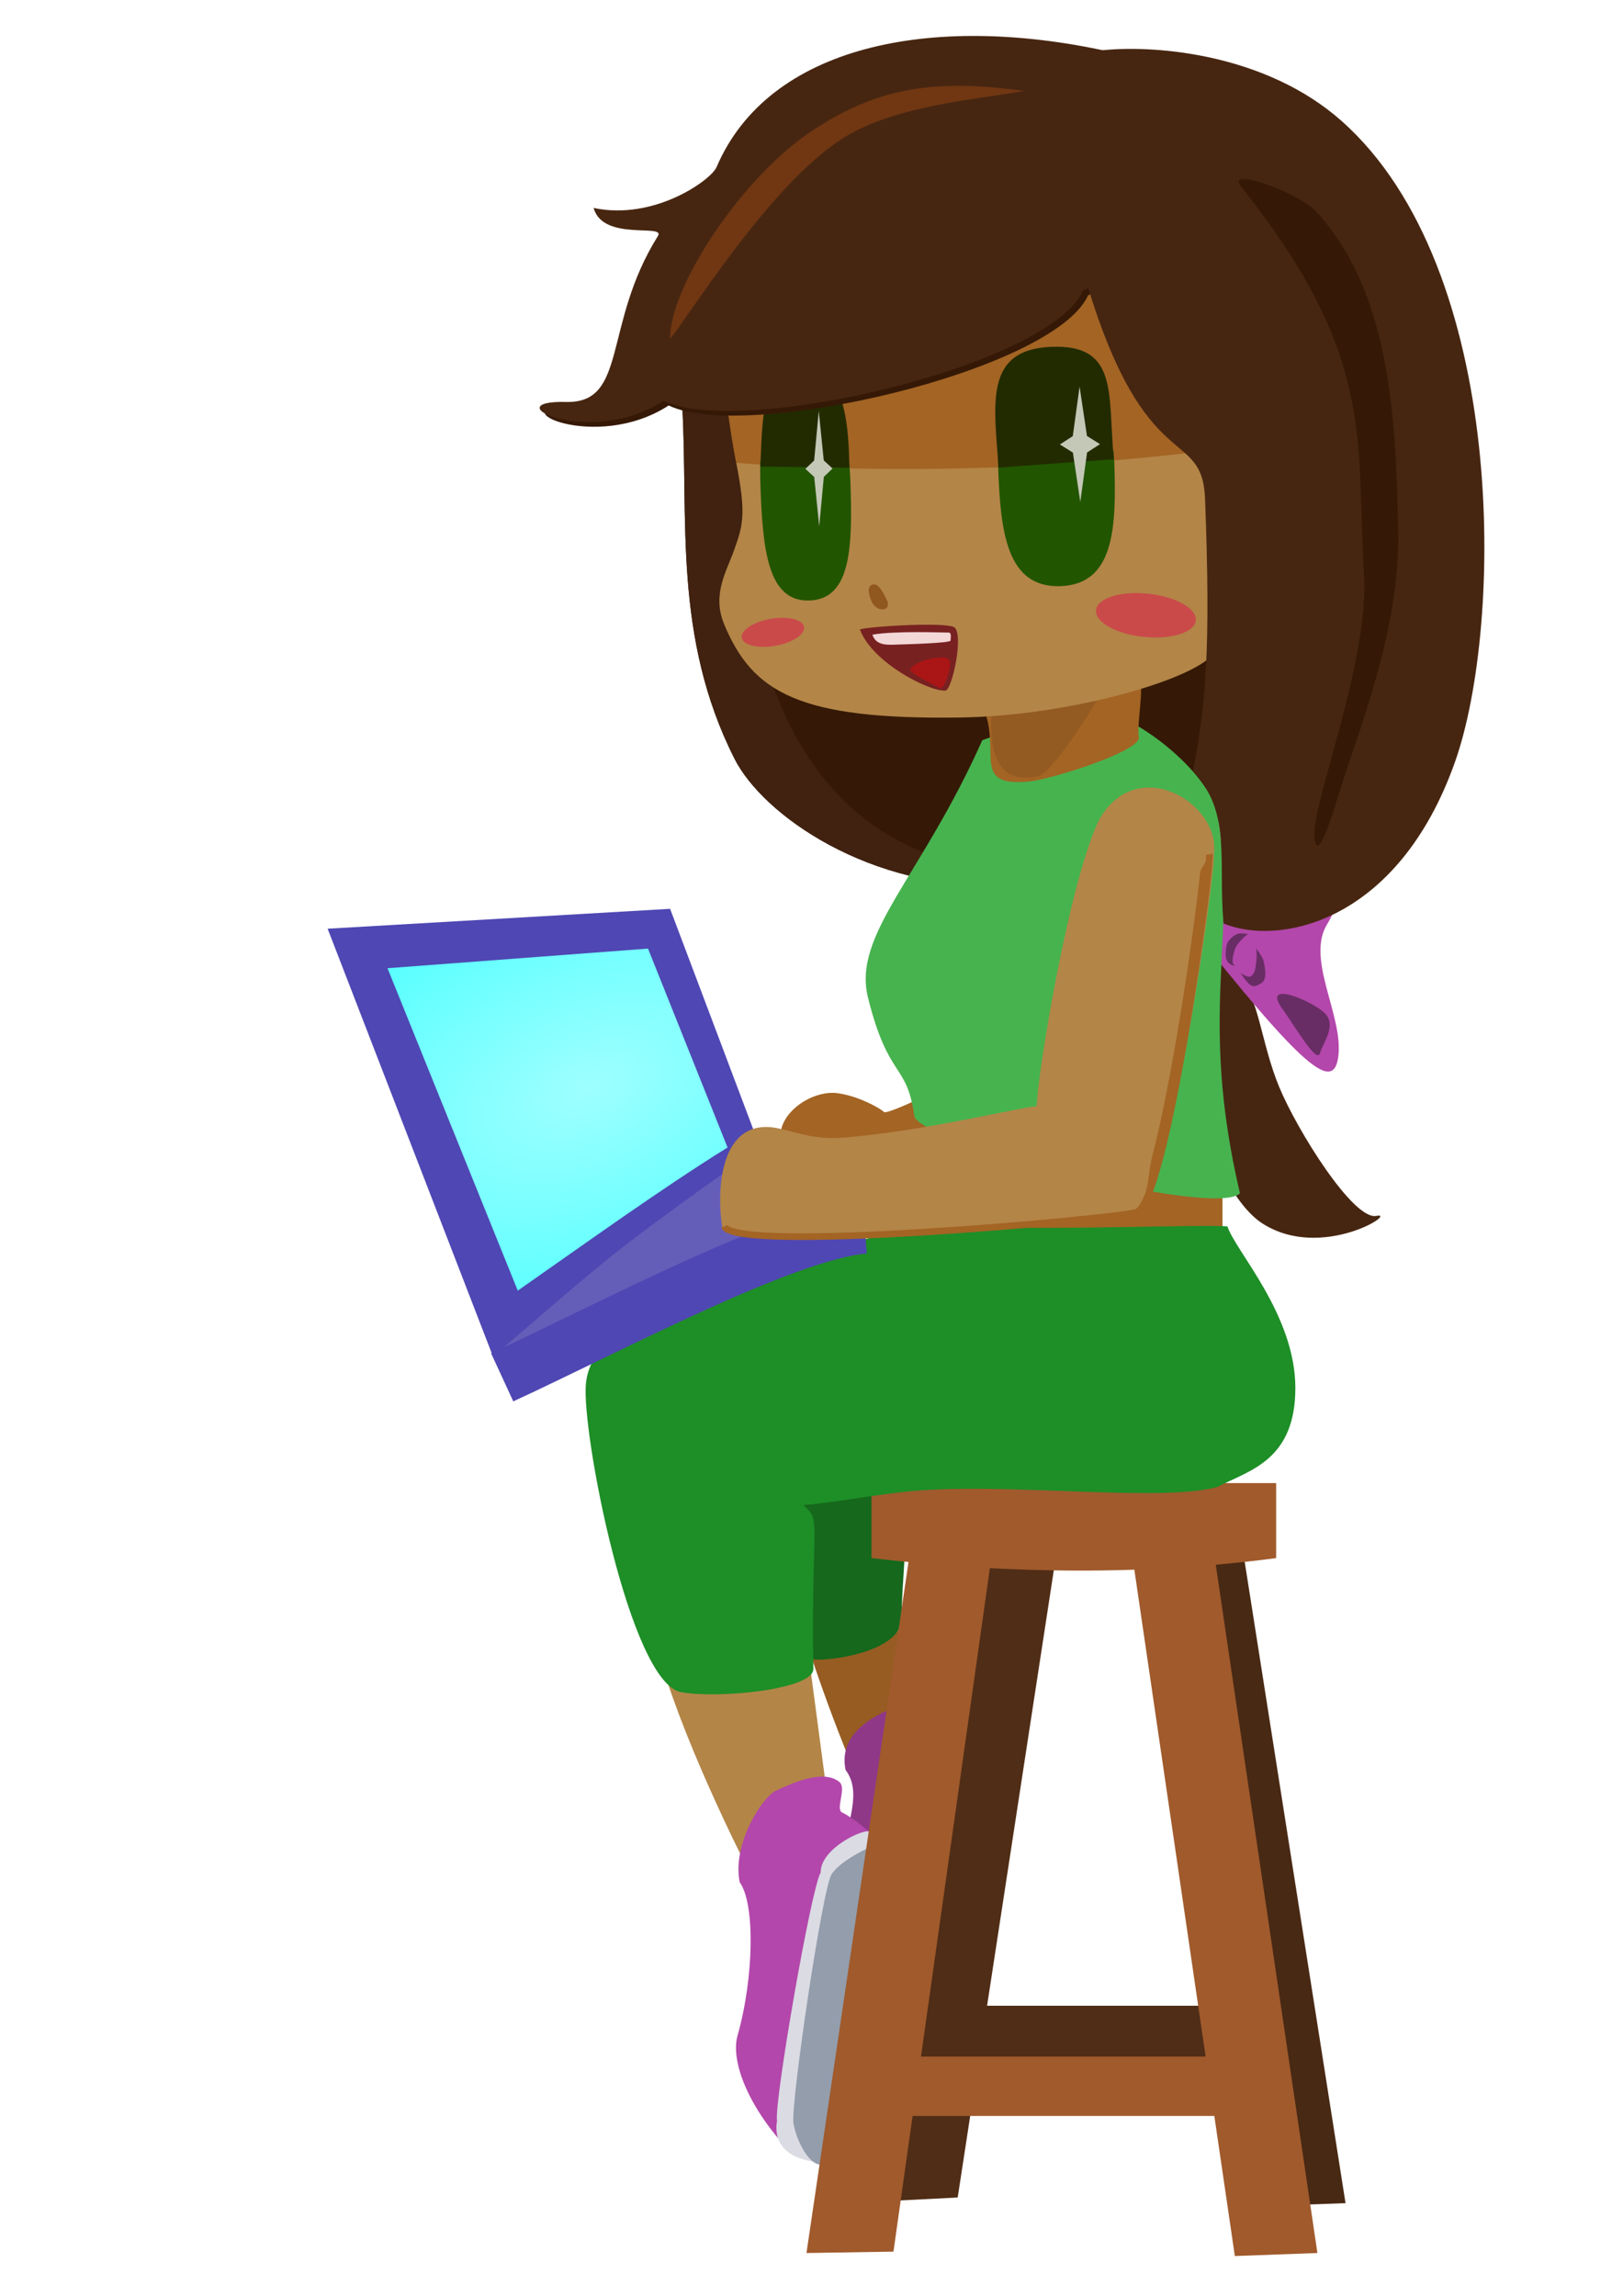 <?xml version="1.0" encoding="UTF-8" standalone="no"?>
<!-- Created with Inkscape (http://www.inkscape.org/) -->

<svg
   sodipodi:docname="LaptopGirlKawaiiOCA.svg"
   inkscape:version="1.1 (1:1.1+202105261517+ce6663b3b7)"
   enable-background="new"
   id="svg8"
   version="1.1"
   viewBox="0 0 210 297"
   height="297mm"
   width="210mm"
   inkscape:export-filename="/home/argumento/Documents/SVG/InkscapeGirlKawaii.svg.png"
   inkscape:export-xdpi="96"
   inkscape:export-ydpi="96"
   xmlns:inkscape="http://www.inkscape.org/namespaces/inkscape"
   xmlns:sodipodi="http://sodipodi.sourceforge.net/DTD/sodipodi-0.dtd"
   xmlns:xlink="http://www.w3.org/1999/xlink"
   xmlns="http://www.w3.org/2000/svg"
   xmlns:svg="http://www.w3.org/2000/svg"
   xmlns:rdf="http://www.w3.org/1999/02/22-rdf-syntax-ns#"
   xmlns:cc="http://creativecommons.org/ns#"
   xmlns:dc="http://purl.org/dc/elements/1.1/">
  <sodipodi:namedview
     inkscape:guide-bbox="true"
     showguides="true"
     inkscape:snap-global="false"
     inkscape:window-maximized="1"
     inkscape:window-y="-6"
     inkscape:window-x="0"
     inkscape:window-height="1052"
     inkscape:window-width="2560"
     showgrid="false"
     inkscape:current-layer="g2720"
     inkscape:document-units="mm"
     inkscape:cy="530.46875"
     inkscape:cx="251.5625"
     inkscape:zoom="0.64"
     inkscape:pageshadow="2"
     inkscape:pageopacity="0.0"
     borderopacity="1.0"
     bordercolor="#666666"
     pagecolor="#ffffff"
     id="base"
     inkscape:pagecheckerboard="0" />
  <defs
     id="defs2">
    <pattern
       inkscape:collect="always"
       xlink:href="#Strips1_1"
       id="pattern2639"
       patternTransform="matrix(0.187,0.209,-0.209,0.187,0,0)" />
    <pattern
       inkscape:isstock="true"
       inkscape:stockid="Stripes 1:1"
       id="Strips1_1"
       patternTransform="translate(0,0) scale(10,10)"
       height="1"
       width="2"
       patternUnits="userSpaceOnUse"
       inkscape:collect="always">
      <rect
         id="rect1871"
         height="2"
         width="1"
         y="-0.5"
         x="0"
         style="fill:black;stroke:none" />
    </pattern>
    <linearGradient
       id="linearGradient1807"
       inkscape:collect="always">
      <stop
         id="stop1803"
         offset="0"
         style="stop-color:#9effff;stop-opacity:1;" />
      <stop
         id="stop1805"
         offset="1"
         style="stop-color:#53ffff;stop-opacity:1" />
    </linearGradient>
    <radialGradient
       gradientUnits="userSpaceOnUse"
       gradientTransform="matrix(-2.029,0.844,-0.5,-1.202,286.365,268.725)"
       r="20.537"
       fy="148.846"
       fx="69.971"
       cy="148.846"
       cx="69.971"
       id="radialGradient1811"
       xlink:href="#linearGradient1807"
       inkscape:collect="always" />
    <radialGradient
       inkscape:collect="always"
       xlink:href="#linearGradient1807"
       id="radialGradient2857"
       gradientUnits="userSpaceOnUse"
       gradientTransform="matrix(-2.517,1.047,-0.62,-1.491,340.078,288.238)"
       cx="69.971"
       cy="148.846"
       fx="69.971"
       fy="148.846"
       r="20.537" />
    <filter
       style="color-interpolation-filters:sRGB;"
       inkscape:label="Roughen"
       id="filter2798"
       x="0"
       y="0"
       width="1"
       height="1">
      <feTurbulence
         type="fractalNoise"
         numOctaves="2"
         seed="1"
         baseFrequency="0.009 0.009"
         result="turbulence"
         id="feTurbulence2794" />
      <feDisplacementMap
         in="SourceGraphic"
         in2="turbulence"
         scale="4.7"
         yChannelSelector="G"
         xChannelSelector="R"
         id="feDisplacementMap2796" />
    </filter>
    <path
       sodipodi:nodetypes="cc"
       inkscape:connector-curvature="0"
       id="path2644-3"
       d="M 24.342,64.167 C 77.135,44.758 135.108,43.751 179.498,64.585"
       style="fill:none;fill-rule:evenodd;stroke:none;stroke-width:0.265px;stroke-linecap:butt;stroke-linejoin:miter;stroke-opacity:1" />
  </defs>
  <g
     id="layer1"
     inkscape:groupmode="layer"
     inkscape:label="Layer 1">
    <g
       id="g2720"
       transform="matrix(0.871,0,0,0.871,13.577,19.214)">
      <path
         sodipodi:nodetypes="ccccc"
         inkscape:connector-curvature="0"
         id="path1590"
         d="m 168.56,205.109 -11.939,1.656 15.408,98.829 12.267,-0.423 z"
         style="opacity:1;fill:#482914;fill-opacity:1;fill-rule:evenodd;stroke:none;stroke-width:2.863;stroke-linecap:round;stroke-linejoin:miter;stroke-miterlimit:4;stroke-dasharray:none;stroke-dashoffset:0;stroke-opacity:1;paint-order:stroke fill markers" />
      <path
         inkscape:connector-curvature="0"
         id="path1583"
         d="m 104.715,223.318 c 4.595,13.949 9.354,23.96 9.354,23.96 l 4.103,-8.698 -0.328,-20.022 z"
         style="fill:#965c22;fill-opacity:1;fill-rule:evenodd;stroke:#000000;stroke-width:0.328px;stroke-linecap:butt;stroke-linejoin:miter;stroke-opacity:0"
         sodipodi:nodetypes="ccccc" />
      <path
         style="fill:#b38547;fill-opacity:1;fill-rule:evenodd;stroke:#000000;stroke-width:0.328px;stroke-linecap:butt;stroke-linejoin:miter;stroke-opacity:0"
         d="m 83.465,227.473 c 4.595,13.949 13.129,30.196 13.129,30.196 l 10.995,-10.831 -2.954,-22.319 z"
         id="path1581"
         inkscape:connector-curvature="0"
         sodipodi:nodetypes="ccccc" />
      <path
         sodipodi:nodetypes="cscsacsc"
         inkscape:connector-curvature="0"
         id="path1585"
         d="m 120.198,277.74 c -6.236,-6.893 -12.749,-17.873 -11.816,-21.17 2.462,-8.698 3.939,-12.637 1.641,-15.755 -1.149,-5.58 4.567,-8.078 6.7,-9.063 2.133,-0.985 6.326,-4.307 8.89,-2.589 1.28,0.857 -0.656,4.103 0.492,4.595 1.149,0.492 5.087,3.446 5.087,4.267 0,0.821 -4.431,38.894 -10.995,39.715 z"
         style="fill:#8f3888;fill-opacity:1;fill-rule:evenodd;stroke:#000000;stroke-width:0.328px;stroke-linecap:butt;stroke-linejoin:miter;stroke-opacity:0" />
      <path
         style="fill:#b347ab;fill-opacity:1;fill-rule:evenodd;stroke:#000000;stroke-width:0.328px;stroke-linecap:butt;stroke-linejoin:miter;stroke-opacity:0"
         d="m 101.189,296.892 c -6.236,-6.893 -8.154,-13.278 -7.221,-16.575 2.462,-8.698 2.626,-19.693 0.328,-22.811 -1.149,-5.58 3.282,-12.637 5.416,-13.621 2.133,-0.985 6.871,-3.249 9.354,-1.313 1.215,0.947 -0.656,4.103 0.492,4.595 1.149,0.492 5.087,3.446 5.087,4.267 0,0.821 -6.893,44.638 -13.457,45.459 z"
         id="path1579"
         inkscape:connector-curvature="0"
         sodipodi:nodetypes="cscsacsc" />
      <path
         sodipodi:nodetypes="ccacacsssc"
         inkscape:connector-curvature="0"
         id="path1569"
         d="m 135.082,156.418 c 9.696,1.353 20.566,1.764 22.821,2.215 1.127,3.608 8.958,16.338 7.7,24.95 -0.795,5.444 -4.603,11.301 -9.175,13.721 -8.183,2.268 -15.917,-0.428 -23.869,-0.806 -5.013,-0.238 -10.233,-1.279 -15.029,-0.922 2.817,2.42 1.08,11.758 0.781,22.902 -0.115,4.271 -8.69,5.985 -12.457,5.965 -7.765,-0.04 -13.753,-32.429 -13.028,-39.424 0.777,-7.5 1.037,-20.498 42.256,-28.6 z"
         style="fill:#15681c;fill-opacity:1;fill-rule:evenodd;stroke:none;stroke-width:0.638px;stroke-linecap:butt;stroke-linejoin:miter;stroke-opacity:1" />
      <rect
         y="275.845"
         x="111.555"
         height="8.819"
         width="56.165"
         id="rect1515"
         style="opacity:1;fill:#502d16;fill-opacity:1;fill-rule:evenodd;stroke:none;stroke-width:2.954;stroke-linecap:round;stroke-linejoin:miter;stroke-miterlimit:4;stroke-dasharray:none;stroke-dashoffset:0;stroke-opacity:1;paint-order:stroke fill markers" />
      <path
         sodipodi:nodetypes="acsccca"
         inkscape:connector-curvature="0"
         id="path2599"
         d="m 100.531,145.418 c 0.936,-3.127 5.106,-5.57 8.355,-5.106 3.249,0.464 6.382,2.321 6.847,2.785 0.464,0.464 8.935,-3.713 8.935,-3.713 l 4.294,10.908 -23.673,5.222 c 0,0 -5.825,-6.532 -4.758,-10.096 z"
         style="fill:#a36424;fill-opacity:1;fill-rule:evenodd;stroke:none;stroke-width:0.328px;stroke-linecap:butt;stroke-linejoin:miter;stroke-opacity:1" />
      <rect
         style="opacity:1;fill:#a36424;fill-opacity:1;fill-rule:evenodd;stroke:none;stroke-width:2.954;stroke-linecap:round;stroke-linejoin:miter;stroke-miterlimit:4;stroke-dasharray:none;stroke-dashoffset:0;stroke-opacity:1;paint-order:stroke fill markers"
         id="rect1437"
         width="42.013"
         height="14.114"
         x="124.001"
         y="150.012" />
      <path
         sodipodi:nodetypes="cccscc"
         inkscape:connector-curvature="0"
         id="path1577"
         d="m 113.648,250.023 c -0.658,-0.658 -7.393,2.391 -7.322,6.046 -1.392,2.192 -6.948,34.174 -6.484,36.853 -0.849,5.141 4.453,6.088 6.077,6.088 1.624,0 8.526,-17.37 8.758,-21.023 -3.603,-27.408 3.968,-24.61 -1.029,-27.964 z"
         style="fill:#dbdbe3;fill-rule:evenodd;stroke:#000000;stroke-width:0.336px;stroke-linecap:butt;stroke-linejoin:miter;stroke-opacity:0" />
      <path
         style="opacity:1;fill:#502d16;fill-opacity:1;fill-rule:evenodd;stroke:none;stroke-width:2.848;stroke-linecap:round;stroke-linejoin:miter;stroke-miterlimit:4;stroke-dasharray:none;stroke-dashoffset:0;stroke-opacity:1;paint-order:stroke fill markers"
         d="m 130.615,202.947 11.338,1.726 -15.272,99.655 -11.338,0.572 z"
         id="rect1513"
         inkscape:connector-curvature="0"
         sodipodi:nodetypes="ccccc" />
      <path
         style="opacity:1;fill:#a05a2c;fill-opacity:1;fill-rule:evenodd;stroke:none;stroke-width:3.148;stroke-linecap:round;stroke-linejoin:miter;stroke-miterlimit:4;stroke-dasharray:none;stroke-dashoffset:0;stroke-opacity:1;paint-order:stroke fill markers"
         d="m 113.876,198.218 h 60.111 v 11.14 c -19.008,2.512 -39.074,2.439 -60.111,0 z"
         id="rect1504"
         inkscape:connector-curvature="0"
         sodipodi:nodetypes="ccccc" />
      <path
         style="fill:#1e8e27;fill-opacity:1;fill-rule:evenodd;stroke:none;stroke-width:0.638px;stroke-linecap:butt;stroke-linejoin:miter;stroke-opacity:1"
         d="m 123.758,159.7 c 9.696,1.353 40.752,-0.041 43.007,0.41 1.127,3.608 10.081,13.067 10.077,23.989 -0.004,10.852 -6.98,12.262 -11.553,14.682 -8.183,2.268 -29.293,-0.482 -43.89,0.506 -5.917,0.401 -12.859,1.839 -17.654,2.196 2.817,2.42 1.126,2.242 1.494,24.334 0.051,3.042 -13.942,4.458 -19.626,3.46 -7.648,-1.344 -14.883,-38.883 -14.158,-45.878 0.777,-7.5 11.085,-15.596 52.303,-23.698 z"
         id="path1325"
         inkscape:connector-curvature="0"
         sodipodi:nodetypes="ccscacsssc" />
      <path
         style="fill:#472611;fill-opacity:1;fill-rule:evenodd;stroke:none;stroke-width:0.638px;stroke-linecap:butt;stroke-linejoin:miter;stroke-opacity:1"
         d="m 168.569,123.58 c 2.706,1.804 3.157,9.245 5.863,15.784 2.706,6.539 11.049,19.843 14.431,19.167 3.382,-0.676 -8.118,6.765 -16.912,1.127 -8.406,-5.388 -16.059,-32.717 -7.239,-40.01 0.407,-0.337 3.388,4.2 3.856,3.931 z"
         id="path1219"
         inkscape:connector-curvature="0"
         sodipodi:nodetypes="csscsc" />
      <path
         style="fill:#b347ab;fill-opacity:1;fill-rule:evenodd;stroke:none;stroke-width:0.568px;stroke-linecap:butt;stroke-linejoin:miter;stroke-opacity:1"
         d="m 160.82,114.949 c 17.323,21.866 21.866,25.558 22.434,19.594 0.568,-5.964 -4.828,-14.199 -1.704,-19.31 3.124,-5.112 4.26,-15.335 0,-12.495 -4.26,2.84 -18.742,-0.852 -20.446,0 -1.704,0.852 -2.84,8.803 -0.284,12.211 z"
         id="path1215"
         inkscape:connector-curvature="0" />
      <path
         style="fill:#351906;fill-opacity:1;fill-rule:evenodd;stroke:none;stroke-width:0.638px;stroke-linecap:butt;stroke-linejoin:miter;stroke-opacity:1"
         d="m 85.763,38.245 c 0.937,16.675 -1.385,34.323 7.771,52.401 4.22,8.332 20.022,19.566 40.304,18.863 4.507,-0.156 40.417,-14.937 36.422,-9.319 -3.996,5.618 22.233,-18.82 16.237,-24.414 C 180.502,70.183 97.414,25.679 91.975,26.835 86.535,27.99 85.763,38.245 85.763,38.245 Z"
         id="path878"
         inkscape:connector-curvature="0"
         sodipodi:nodetypes="csscccc" />
      <path
         sodipodi:nodetypes="cssccscc"
         inkscape:connector-curvature="0"
         id="path1123"
         d="m 85.763,38.245 c 0.937,16.675 -1.385,34.323 7.771,52.401 4.22,8.332 20.022,19.566 40.304,18.863 4.507,-0.156 40.417,-14.937 36.422,-9.319 -3.996,5.618 22.233,-18.82 16.237,-24.414 C 156.352,120.139 88.786,124.941 94.814,37.998 95.934,21.84 82.702,45.679 91.975,26.835 86.535,27.99 85.763,38.245 85.763,38.245 Z"
         style="fill:#412210;fill-opacity:1;fill-rule:evenodd;stroke:none;stroke-width:0.638px;stroke-linecap:butt;stroke-linejoin:miter;stroke-opacity:1" />
      <path
         style="fill:#47b34f;fill-opacity:1;fill-rule:evenodd;stroke:none;stroke-width:0.603px;stroke-linecap:butt;stroke-linejoin:miter;stroke-opacity:1"
         d="m 130.335,87.88 c -9.055,20.354 -19.334,28.821 -16.978,38.25 3.061,12.249 5.768,9.535 6.881,17.594 0.752,3.852 44.446,15.184 48.374,11.463 -6.305,-26.859 -0.253,-38.228 -3.328,-56.145 -1.124,-6.547 -12.782,-15.315 -17.376,-15.281 -4.698,0.036 -8.102,0.701 -8.102,0.701 z"
         id="path1094"
         inkscape:connector-curvature="0"
         sodipodi:nodetypes="csccsscc" />
      <path
         style="fill:#a36424;fill-opacity:1;fill-rule:evenodd;stroke:none;stroke-width:0.527px;stroke-linecap:butt;stroke-linejoin:miter;stroke-opacity:1"
         d="m 130.411,82.891 c 2.896,6.607 -1.925,11.954 6.824,11.13 3.445,-0.325 16.7,-4.553 16.351,-6.575 -0.349,-2.022 0.9,-7.694 0.029,-8.681 -0.872,-0.987 -23.203,4.126 -23.203,4.126 z"
         id="path1082"
         inkscape:connector-curvature="0"
         sodipodi:nodetypes="csccc" />
      <path
         style="fill:#935a21;fill-opacity:1;fill-rule:evenodd;stroke:none;stroke-width:0.328px;stroke-linecap:butt;stroke-linejoin:miter;stroke-opacity:1"
         d="m 131.714,84.039 c 3.775,0.164 15.919,-3.118 15.591,-2.133 -0.328,0.985 -6.729,10.995 -8.698,11.324 -1.969,0.328 -7.549,1.477 -6.893,-9.19 z"
         id="path1789"
         inkscape:connector-curvature="0" />
      <path
         style="fill:#b38547;fill-opacity:1;fill-rule:evenodd;stroke:none;stroke-width:0.622px;stroke-linecap:butt;stroke-linejoin:miter;stroke-opacity:1"
         d="m 93.77,46.617 c 1.626,8.1 0.841,9.721 -0.273,12.935 -1.159,3.344 -3.383,6.652 -1.476,11.19 4.202,9.998 10.994,14.128 35.086,13.766 16.102,-0.242 34.322,-5.545 37.414,-9.329 2.495,-3.053 17.539,-20.74 15.529,-32.783 -0.499,0.094 -1.002,0.187 -1.506,0.278 -3.052,0.511 -6.181,0.984 -9.376,1.418 -3.195,0.435 -6.452,0.83 -9.758,1.184 -3.307,0.354 -6.659,0.665 -10.044,0.934 -3.385,0.269 -6.798,0.496 -10.227,0.678 -2.428,0.128 -4.861,0.235 -7.297,0.319 -3.44,0.119 -6.879,0.194 -10.305,0.223 -3.426,0.029 -6.834,0.014 -10.212,-0.047 -3.378,-0.06 -6.72,-0.166 -10.016,-0.315 -2.547,-0.124 -5.062,-0.275 -7.539,-0.452 z"
         id="path872"
         inkscape:connector-curvature="0"
         sodipodi:nodetypes="csssccccccccccccc" />
      <path
         style="fill:#a36424;fill-opacity:1;fill-rule:evenodd;stroke:none;stroke-width:0.638px;stroke-linecap:butt;stroke-linejoin:miter;stroke-opacity:1"
         d="m 93.772,46.681 a 28.186,103.242 88.016 0 0 7.54,0.489 28.186,103.242 88.016 0 0 10.017,0.35 28.186,103.242 88.016 0 0 10.213,0.068 28.186,103.242 88.016 0 0 10.305,-0.216 28.186,103.242 88.016 0 0 7.297,-0.323 28.186,103.242 88.016 0 0 10.226,-0.694 28.186,103.242 88.016 0 0 10.043,-0.965 28.186,103.242 88.016 0 0 9.757,-1.228 28.186,103.242 88.016 0 0 9.374,-1.475 28.186,103.242 88.016 0 0 1.506,-0.29 c -0.486,-3.033 -1.605,-5.385 -3.637,-6.56 -10.525,-6.082 -24.916,-30.725 -84.547,-2.874 0.576,6.148 1.265,10.38 1.907,13.718 z"
         id="path815"
         inkscape:connector-curvature="0" />
      <path
         style="opacity:1;fill:#225500;fill-opacity:1;stroke:none;stroke-width:6.621;stroke-linecap:round;stroke-linejoin:miter;stroke-miterlimit:4;stroke-dasharray:none;stroke-dashoffset:0;stroke-opacity:1;paint-order:stroke fill markers"
         d="m 110.536,45.951 -0.032,0.001 -2.166,0.075 -2.101,0.073 -2.121,0.073 -2.048,0.071 -1.89,0.065 -2.052,0.071 c -0.262,0.01 -0.525,0.019 -0.787,0.027 0.014,1.169 -0.01,2.26 0.034,3.501 0.334,9.639 1.059,17.439 7.289,17.223 6.23,-0.216 6.414,-8.047 6.08,-17.686 -0.043,-1.241 -0.141,-2.328 -0.207,-3.495 z"
         id="path850"
         inkscape:connector-curvature="0" />
      <path
         style="opacity:1;fill:#222b00;fill-opacity:1;stroke:none;stroke-width:7.179;stroke-linecap:round;stroke-linejoin:miter;stroke-miterlimit:4;stroke-dasharray:none;stroke-dashoffset:0;stroke-opacity:1;paint-order:stroke fill markers"
         d="m 103.463,32.485 c -5.428,0.188 -5.79,5.464 -6.087,14.755 l 0.787,0.01 2.053,0.026 1.891,0.024 2.049,0.026 2.122,0.027 2.102,0.027 2.167,0.027 0.032,3.95e-4 c -0.061,-9.296 -1.688,-15.111 -7.116,-14.923 z"
         id="path817"
         inkscape:connector-curvature="0"
         sodipodi:nodetypes="scccccccccss" />
      <path
         style="opacity:1;fill:#225500;fill-opacity:1;stroke:none;stroke-width:7.522;stroke-linecap:round;stroke-linejoin:miter;stroke-miterlimit:4;stroke-dasharray:none;stroke-dashoffset:0;stroke-opacity:1;paint-order:stroke fill markers"
         d="m 149.827,44.851 -2.33,0.081 -3.237,0.112 c -1.008,0.035 -2.017,0.07 -3.025,0.105 -0.896,0.031 -1.791,0.062 -2.687,0.093 -0.934,0.033 -1.867,0.066 -2.801,0.097 -0.805,0.028 -1.61,0.061 -2.415,0.088 -0.216,0.004 -0.431,0.027 -0.647,0.03 0.014,0.601 -0.016,1.125 0.004,1.742 0.334,9.639 1.213,18.077 9.253,17.799 8.041,-0.278 8.335,-8.757 8.001,-18.396 -0.022,-0.622 -0.09,-1.146 -0.118,-1.751 z"
         id="path845"
         inkscape:connector-curvature="0"
         sodipodi:nodetypes="ccscccccssscc" />
      <path
         style="opacity:1;fill:#222b00;fill-opacity:1;stroke:none;stroke-width:7.9;stroke-linecap:round;stroke-linejoin:miter;stroke-miterlimit:4;stroke-dasharray:none;stroke-dashoffset:0;stroke-opacity:1;paint-order:stroke fill markers"
         d="m 140.712,29.448 c -10.079,0.349 -8.655,8.281 -7.952,17.948 0.216,-0.01 0.43,-0.043 0.646,-0.054 0.803,-0.06 1.606,-0.12 2.409,-0.178 0.932,-0.066 1.863,-0.134 2.795,-0.202 0.894,-0.065 1.787,-0.129 2.681,-0.193 1.006,-0.073 2.013,-0.145 3.019,-0.218 l 3.23,-0.233 2.325,-0.168 c -0.896,-9.646 0.741,-17.044 -9.152,-16.701 z"
         id="path820"
         inkscape:connector-curvature="0"
         sodipodi:nodetypes="ccccccscccc" />
      <path
         style="opacity:1;fill:#c4c8b7;fill-opacity:1;fill-rule:evenodd;stroke:none;stroke-width:0.404;stroke-linecap:round;stroke-linejoin:miter;stroke-miterlimit:4;stroke-dasharray:none;stroke-dashoffset:0;stroke-opacity:1;paint-order:stroke fill markers"
         d="m 144.892,52.498 -1.098,-7.336 -1.934,-1.208 1.919,-1.239 1.009,-7.353 1.098,7.336 1.934,1.208 -1.919,1.239 z"
         id="path1186"
         inkscape:connector-curvature="0"
         sodipodi:nodetypes="ccccccccc" />
      <path
         style="opacity:1;fill:#90571e;fill-opacity:1;stroke:none;stroke-width:0.722;stroke-linecap:round;stroke-linejoin:miter;stroke-miterlimit:4;stroke-dasharray:none;stroke-dashoffset:0;stroke-opacity:1;paint-order:stroke fill markers"
         d="m 116.262,67.278 c 0.399,1.449 -1.356,1.548 -2.192,0.343 -0.488,-0.931 -0.998,-2.46 -0.129,-2.826 1.044,-0.44 1.833,1.551 2.321,2.482 z"
         id="path822"
         inkscape:connector-curvature="0"
         sodipodi:nodetypes="ccac" />
      <path
         sodipodi:nodetypes="ccccccccc"
         inkscape:connector-curvature="0"
         id="path1189"
         d="m 106.11,56.12 -0.743,-7.336 -1.31,-1.208 1.3,-1.239 0.684,-7.353 0.743,7.336 1.31,1.208 -1.3,1.239 z"
         style="opacity:1;fill:#c4c8b7;fill-opacity:1;fill-rule:evenodd;stroke:none;stroke-width:0.333;stroke-linecap:round;stroke-linejoin:miter;stroke-miterlimit:4;stroke-dasharray:none;stroke-dashoffset:0;stroke-opacity:1;paint-order:stroke fill markers" />
      <path
         sodipodi:nodetypes="ccssssc"
         inkscape:connector-curvature="0"
         id="path1092"
         d="m 83.754,38.163 c 11.306,5.513 57.165,-5.057 62.286,-16.339 3.463,-2.376 16.152,1.052 16.895,-5.42 0.743,-6.472 -1.236,-28.018 -13.293,-30.16 -33.404,-5.934 -58.49,14.274 -66.736,27.452 -8.246,13.178 -4.429,24.869 -13.651,24.647 -10.968,-0.265 3.465,6.971 14.498,-0.18 z"
         style="fill:#351906;fill-opacity:1;fill-rule:evenodd;stroke:none;stroke-width:0.638px;stroke-linecap:butt;stroke-linejoin:miter;stroke-opacity:1" />
      <path
         style="fill:#472611;fill-opacity:1;fill-rule:evenodd;stroke:none;stroke-width:0.638px;stroke-linecap:butt;stroke-linejoin:miter;stroke-opacity:1"
         d="m 82.995,37.46 c 11.306,5.513 57.165,-5.057 62.286,-16.339 3.463,-2.376 16.152,1.052 16.895,-5.42 0.743,-6.472 -1.329,-27.549 -13.293,-30.16 -26.143,-5.705 -50.305,-0.849 -58.029,17.229 -0.815,1.907 -9.264,7.973 -18.259,6.055 1.369,5.018 10.734,2.28 9.552,4.169 -8.246,13.178 -4.429,24.869 -13.651,24.647 -10.968,-0.265 3.465,6.971 14.498,-0.18 z"
         id="path874"
         inkscape:connector-curvature="0"
         sodipodi:nodetypes="ccssscsscc" />
      <path
         style="fill:#472611;fill-opacity:1;fill-rule:evenodd;stroke:none;stroke-width:0.638px;stroke-linecap:butt;stroke-linejoin:miter;stroke-opacity:1"
         d="m 145.892,20.132 c 8.741,29.028 17.114,21.091 17.534,31.887 0.879,22.591 0.068,30.966 -1.792,40.453 5.804,6.156 3.695,13.424 4.54,22.62 7.942,3.362 25.83,0.185 34.392,-24.01 7.184,-20.301 7.883,-73.221 -16.861,-95.177 -11.056,-9.811 -27.102,-11.294 -35.225,-10.53 -3.425,0.322 0.142,9.401 -2.791,10.267 -9.891,2.921 0.204,24.489 0.204,24.489 z"
         id="path876"
         inkscape:connector-curvature="0"
         sodipodi:nodetypes="csccsssscc" />
      <path
         style="fill:#782121;fill-rule:evenodd;stroke:none;stroke-width:0.689px;stroke-linecap:butt;stroke-linejoin:miter;stroke-opacity:1"
         d="m 112.15,71.417 c 2.04,-0.506 12.256,-1.055 13.909,-0.368 1.654,0.687 -0.176,9.327 -1.182,9.458 -2.189,0.246 -10.856,-4.035 -12.728,-9.09 z"
         id="path1080"
         inkscape:connector-curvature="0"
         sodipodi:nodetypes="ccccc" />
      <path
         style="fill:#f4d7d7;fill-rule:evenodd;stroke:none;stroke-width:0.56px;stroke-linecap:butt;stroke-linejoin:miter;stroke-opacity:1"
         d="m 114.014,72.204 c 0.463,1.486 1.914,1.532 3.143,1.49 1.229,-0.043 8.484,-0.212 8.47,-0.618 -0.014,-0.406 0.19,-1.199 -0.302,-1.182 -0.492,0.018 -7.886,-0.296 -11.311,0.311 z"
         id="path1084"
         inkscape:connector-curvature="0"
         sodipodi:nodetypes="cccccc" />
      <path
         style="fill:#aa1515;fill-opacity:1;fill-rule:evenodd;stroke:none;stroke-width:0.689px;stroke-linecap:butt;stroke-linejoin:miter;stroke-opacity:1"
         d="m 122.821,75.741 c -1.196,0.147 -3.282,1.15 -3.181,1.716 0.101,0.566 4.103,2.582 4.538,2.69 0.434,0.108 1.408,-2.489 1.366,-3.708 -0.042,-1.219 -1.793,-0.812 -2.723,-0.698 z"
         id="path1086"
         inkscape:connector-curvature="0"
         sodipodi:nodetypes="accsa" />
      <path
         style="fill:#703712;fill-opacity:1;fill-rule:evenodd;stroke:none;stroke-width:0.638px;stroke-linecap:butt;stroke-linejoin:miter;stroke-opacity:1"
         d="M 83.965,28.24 C 86.141,25.909 98.64,5.282 109.843,-1.665 c 7.805,-4.84 20.458,-5.705 26.675,-6.887 -14.297,-2.003 -22.348,-0.005 -31.227,5.755 C 94.761,4.035 83.859,20.508 83.965,28.24 Z"
         id="path1090"
         inkscape:connector-curvature="0"
         sodipodi:nodetypes="cacac" />
      <path
         style="fill:#351906;fill-opacity:1;fill-rule:evenodd;stroke:none;stroke-width:0.638px;stroke-linecap:butt;stroke-linejoin:miter;stroke-opacity:1"
         d="m 168.759,5.642 c 20.16,25.317 17.047,37.458 18.27,57.546 0.806,13.235 -7.843,34.115 -7.349,39.094 0.495,4.979 3.497,-6.286 4.661,-9.67 3.982,-11.574 8.025,-23.648 7.782,-35.886 C 191.799,40.395 191.016,21.203 179.844,9.287 177.183,6.449 166.336,2.599 168.759,5.642 Z"
         id="path1096"
         inkscape:connector-curvature="0"
         sodipodi:nodetypes="sasaaas" />
      <ellipse
         style="opacity:1;fill:#ca4a4a;fill-opacity:1;fill-rule:evenodd;stroke:none;stroke-width:1.989;stroke-linecap:round;stroke-linejoin:miter;stroke-miterlimit:4;stroke-dasharray:none;stroke-dashoffset:0;stroke-opacity:1;paint-order:stroke fill markers"
         id="path1098"
         cx="155.486"
         cy="-56.112"
         rx="7.447"
         ry="3.238"
         transform="matrix(0.996,0.085,0.004,-1,0,0)" />
      <ellipse
         transform="matrix(-0.988,0.154,-0.073,-0.997,0,0)"
         ry="2.041"
         rx="4.694"
         cy="-86.601"
         cx="-94.036"
         id="ellipse1100"
         style="opacity:1;fill:#ca4a4a;fill-opacity:1;fill-rule:evenodd;stroke:none;stroke-width:1.254;stroke-linecap:round;stroke-linejoin:miter;stroke-miterlimit:4;stroke-dasharray:none;stroke-dashoffset:0;stroke-opacity:1;paint-order:stroke fill markers" />
      <path
         style="fill:#692d65;fill-opacity:1;fill-rule:evenodd;stroke:none;stroke-width:0.638px;stroke-linecap:butt;stroke-linejoin:miter;stroke-opacity:1"
         d="m 175.165,128.121 c 2.711,4.066 4.943,7.653 5.341,6.218 0.399,-1.435 2.471,-3.986 0.797,-5.82 -1.674,-1.834 -10.045,-5.421 -6.139,-0.399 z"
         id="path1217"
         inkscape:connector-curvature="0" />
      <path
         style="fill:#939dac;fill-rule:evenodd;stroke:#000000;stroke-width:0.336px;stroke-linecap:butt;stroke-linejoin:miter;stroke-opacity:0"
         d="m 114.123,252.071 c 0,0 -4.781,2.049 -6.173,4.241 -1.392,2.192 -6.127,34.338 -5.663,37.017 0.464,2.679 2.32,6.088 3.943,6.088 1.624,0 9.839,-17.534 10.071,-21.187 -3.603,-27.408 2.819,-22.805 -2.178,-26.159 z"
         id="path1575"
         inkscape:connector-curvature="0"
         sodipodi:nodetypes="cccscc" />
      <path
         style="opacity:1;fill:#a05a2c;fill-opacity:1;fill-rule:evenodd;stroke:none;stroke-width:2.954;stroke-linecap:round;stroke-linejoin:miter;stroke-miterlimit:4;stroke-dasharray:none;stroke-dashoffset:0;stroke-opacity:1;paint-order:stroke fill markers"
         d="m 119.952,206.037 11.939,1.764 -14.751,104.564 -12.924,0.206 z"
         id="rect1507"
         inkscape:connector-curvature="0"
         sodipodi:nodetypes="ccccc" />
      <path
         style="opacity:1;fill:#a05a2c;fill-opacity:1;fill-rule:evenodd;stroke:none;stroke-width:2.954;stroke-linecap:round;stroke-linejoin:miter;stroke-miterlimit:4;stroke-dasharray:none;stroke-dashoffset:0;stroke-opacity:1;paint-order:stroke fill markers"
         d="m 164.382,206.037 -11.939,1.764 15.408,105.22 12.267,-0.451 z"
         id="rect1509"
         inkscape:connector-curvature="0"
         sodipodi:nodetypes="ccccc" />
      <rect
         style="opacity:1;fill:#a05a2c;fill-opacity:1;fill-rule:evenodd;stroke:none;stroke-width:2.954;stroke-linecap:round;stroke-linejoin:miter;stroke-miterlimit:4;stroke-dasharray:none;stroke-dashoffset:0;stroke-opacity:1;paint-order:stroke fill markers"
         id="rect1511"
         width="56.165"
         height="8.819"
         x="111.555"
         y="283.395" />
      <path
         style="fill:#4f47b3;fill-opacity:1;fill-rule:evenodd;stroke:#000000;stroke-width:0.328px;stroke-linecap:butt;stroke-linejoin:miter;stroke-opacity:0"
         d="m 57.7,179.552 c 15.976,-14.271 28.749,-22.777 40.372,-29.212 L 83.958,112.923 33.083,115.877 Z"
         id="path1797"
         inkscape:connector-curvature="0"
         sodipodi:nodetypes="ccccc" />
      <path
         style="fill:#655eb9;fill-opacity:1;fill-rule:evenodd;stroke:#000000;stroke-width:0.328px;stroke-linecap:butt;stroke-linejoin:miter;stroke-opacity:0"
         d="m 58.684,178.568 39.715,-15.755 7.549,-10.175 -10.503,-2.954 c 0,0 -13.361,9.336 -20.35,14.934 -5.198,4.164 -16.411,13.949 -16.411,13.949 z"
         id="path1799"
         inkscape:connector-curvature="0"
         sodipodi:nodetypes="ccccsc" />
      <path
         style="fill:none;fill-rule:evenodd;stroke:#4f47b3;stroke-width:7.877;stroke-linecap:butt;stroke-linejoin:miter;stroke-miterlimit:4;stroke-dasharray:none;stroke-opacity:1"
         d="m 112.841,160.187 c -11.89,1.036 -37.679,14.865 -53.829,22.319"
         id="path1795"
         inkscape:connector-curvature="0"
         sodipodi:nodetypes="cc" />
      <path
         style="fill:#692d65;fill-opacity:1;fill-rule:evenodd;stroke:none;stroke-width:0.328px;stroke-linecap:butt;stroke-linejoin:miter;stroke-opacity:1"
         d="m 168.707,122.441 c 1.276,0.87 1.567,0.638 1.973,0 0.406,-0.638 0.522,-3.597 0.29,-3.771 -0.232,-0.174 1.007,1.266 1.16,2.031 0.219,1.089 0.577,2.79 -0.406,3.307 -1.003,0.528 -1.393,0.986 -3.017,-1.567 z"
         id="path1791"
         inkscape:connector-curvature="0"
         sodipodi:nodetypes="cccaac" />
      <path
         sodipodi:nodetypes="cccaac"
         inkscape:connector-curvature="0"
         id="path1793"
         d="m 167.908,121.417 c -0.747,-0.424 -0.246,-1.781 -0.044,-2.51 0.202,-0.729 1.743,-2.274 2.028,-2.218 0.285,0.056 -1.187,-0.259 -1.705,-0.025 -0.75,0.339 -1.492,1.062 -1.605,1.877 -0.145,1.046 -0.381,2.565 1.327,2.876 z"
         style="fill:#692d65;fill-opacity:1;fill-rule:evenodd;stroke:none;stroke-width:0.328px;stroke-linecap:butt;stroke-linejoin:miter;stroke-opacity:1" />
      <path
         style="fill:url(#radialGradient2857);fill-opacity:1;fill-rule:evenodd;stroke:#000000;stroke-width:0.328px;stroke-linecap:butt;stroke-linejoin:miter;stroke-opacity:0"
         d="m 41.978,121.745 19.349,47.888 C 71.848,162.279 82.551,154.562 92.491,148.371 L 80.675,118.831 Z"
         id="path1801"
         inkscape:connector-curvature="0"
         sodipodi:nodetypes="ccccc" />
      <path
         style="fill:#b38547;fill-opacity:1;fill-rule:evenodd;stroke:#b38547;stroke-width:0.638px;stroke-linecap:butt;stroke-linejoin:miter;stroke-opacity:1"
         d="m 147.888,100.007 c 5.368,-9.862 17.562,-2.542 16.547,4.827 0.306,2.269 -6.759,52.125 -11.28,53.193 -4.521,1.068 -59.482,6.057 -61.137,2.068 -0.727,-4.105 -0.85,-15.842 7.636,-14.312 2.11,0.38 5.513,1.74 9.455,1.482 11.913,-0.779 28.741,-5.004 29.608,-4.692 0.062,-4.788 4.714,-33.068 9.171,-42.567 z"
         id="path1088"
         inkscape:connector-curvature="0"
         sodipodi:nodetypes="cccccscc" />
      <path
         sodipodi:nodetypes="cccccsccccsccccsccccsscscccccscccc"
         inkscape:connector-curvature="0"
         id="path2829"
         d="m 164.556,104.748 -0.976,0.131 c 0.004,0.024 0.006,0.379 -0.027,0.86 -0.033,0.481 -0.785,1.131 -0.866,1.919 -0.162,1.576 -0.417,3.71 -0.744,6.212 -0.655,5.005 -1.602,11.482 -2.702,17.917 -1.099,6.435 -2.35,12.834 -3.603,17.67 -0.626,2.418 -0.558,4.447 -1.157,5.878 -0.299,0.716 -0.593,1.282 -0.858,1.66 -0.264,0.377 -0.501,0.533 -0.582,0.552 -0.498,0.118 -1.868,0.32 -3.802,0.55 -1.933,0.23 -4.454,0.495 -7.358,0.773 -5.808,0.555 -13.152,1.154 -20.401,1.594 -7.249,0.441 -14.408,0.723 -19.841,0.647 -2.716,-0.038 -5.003,-0.167 -6.634,-0.405 -0.815,-0.119 -1.467,-0.267 -1.907,-0.429 -0.44,-0.162 -0.618,-0.355 -0.625,-0.373 l -0.911,0.378 c 0.199,0.48 0.645,0.716 1.195,0.918 0.549,0.202 1.251,0.355 2.105,0.48 1.709,0.249 4.023,0.378 6.762,0.417 5.479,0.077 12.653,-0.208 19.916,-0.649 7.263,-0.441 14.612,-1.041 20.432,-1.597 2.91,-0.278 5.438,-0.546 7.383,-0.778 1.944,-0.232 3.279,-0.42 3.911,-0.569 0.485,-0.114 0.833,-0.473 1.163,-0.945 0.33,-0.472 0.644,-1.089 0.959,-1.844 0.632,-1.51 1.264,-3.568 1.897,-6.011 1.265,-4.886 2.518,-11.302 3.62,-17.753 1.102,-6.451 2.053,-12.936 2.709,-17.954 0.328,-2.509 0.583,-4.651 0.746,-6.241 0.082,-0.795 0.14,-1.451 0.174,-1.95 0.034,-0.5 0.054,-0.799 0.019,-1.059 z"
         style="color:#000000;font-style:normal;font-variant:normal;font-weight:normal;font-stretch:normal;font-size:medium;line-height:normal;font-family:sans-serif;font-variant-ligatures:normal;font-variant-position:normal;font-variant-caps:normal;font-variant-numeric:normal;font-variant-alternates:normal;font-feature-settings:normal;text-indent:0;text-align:start;text-decoration:none;text-decoration-line:none;text-decoration-style:solid;text-decoration-color:#000000;letter-spacing:normal;word-spacing:normal;text-transform:none;writing-mode:lr-tb;direction:ltr;text-orientation:mixed;dominant-baseline:auto;baseline-shift:baseline;text-anchor:start;white-space:normal;shape-padding:0;clip-rule:nonzero;display:inline;overflow:visible;visibility:visible;opacity:1;isolation:auto;mix-blend-mode:normal;color-interpolation:sRGB;color-interpolation-filters:linearRGB;solid-color:#000000;solid-opacity:1;vector-effect:none;fill:#a36424;fill-opacity:1;fill-rule:evenodd;stroke:none;stroke-width:0.985;stroke-linecap:butt;stroke-linejoin:miter;stroke-miterlimit:4;stroke-dasharray:none;stroke-dashoffset:0;stroke-opacity:1;color-rendering:auto;image-rendering:auto;shape-rendering:auto;text-rendering:auto;enable-background:accumulate" />
      <path
         sodipodi:nodetypes="cc"
         inkscape:connector-curvature="0"
         id="path2644"
         d="M 24.342,64.167 C 77.135,44.758 135.108,43.751 179.498,64.585"
         style="fill:none;fill-rule:evenodd;stroke:none;stroke-width:0.265px;stroke-linecap:butt;stroke-linejoin:miter;stroke-opacity:1" />
    </g>
  </g>
</svg>
